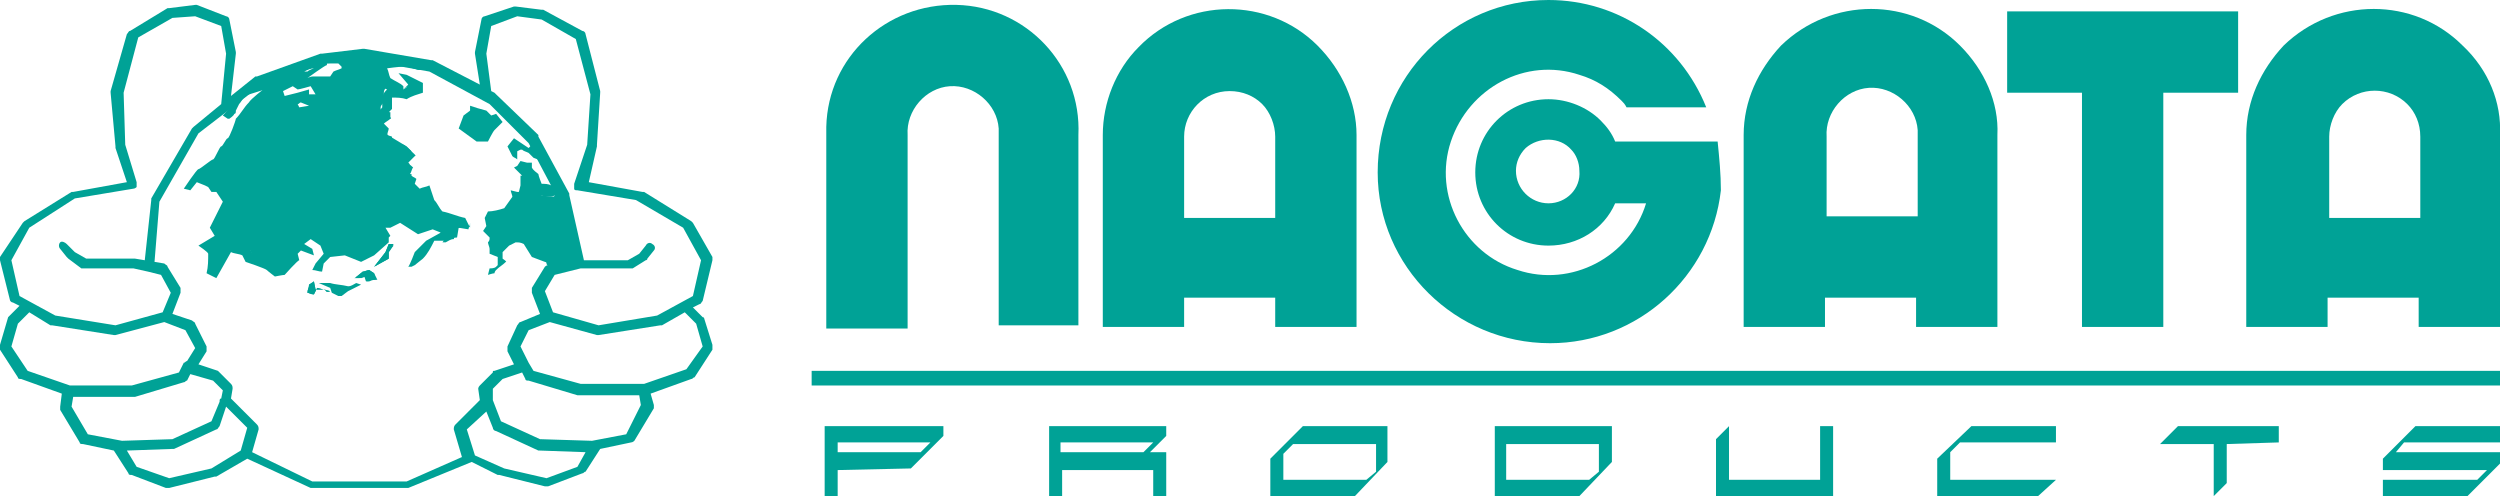 <?xml version="1.0" encoding="utf-8"?>
<!-- Generator: Adobe Illustrator 26.0.1, SVG Export Plug-In . SVG Version: 6.00 Build 0)  -->
<svg version="1.1" id="レイヤー_1" xmlns="http://www.w3.org/2000/svg" xmlns:xlink="http://www.w3.org/1999/xlink" x="0px"
	 y="0px" viewBox="0 0 153.7 30.5" style="enable-background:new 0 0 153.7 30.5;" xml:space="preserve">
<style type="text/css">
	.st0{fill:#00A296;}
</style>
<g id="レイヤー_1-2">
	<path class="st0" d="M43.3,19.6c0,0,0-0.1-0.1-0.1l-0.6-0.6l0.4-0.2c0.1,0,0.1-0.1,0.2-0.2l0.6-2.5c0-0.1,0-0.2,0-0.2l-1.2-2.1
		c0,0-0.1-0.1-0.1-0.1l-2.9-1.8c0,0-0.1,0-0.1,0l-3.3-0.6L36.7,9c0,0,0-0.1,0-0.1l0.2-3.2c0,0,0-0.1,0-0.1L36,2.1
		c0-0.1-0.1-0.2-0.2-0.2l-2.4-1.3c0,0-0.1,0-0.1,0l-1.6-0.2c0,0-0.1,0-0.1,0L29.8,1c-0.1,0-0.2,0.1-0.2,0.2l-0.4,2c0,0,0,0.1,0,0.1
		l0.3,1.9l-2.9-1.5c0,0-0.1,0-0.1,0L22.4,3h-0.1l-2.5,0.3h-0.1l-3.9,1.4c0,0-0.1,0-0.1,0l-1.5,1.2l0.3-2.6c0,0,0-0.1,0-0.1l-0.4-2
		c0-0.1-0.1-0.2-0.2-0.2l-1.8-0.7c0,0-0.1,0-0.1,0l-1.6,0.2c0,0-0.1,0-0.1,0L8,1.9C7.9,1.9,7.9,2,7.8,2.1l-1,3.5c0,0,0,0.1,0,0.1
		L7.1,9c0,0,0,0.1,0,0.1l0.7,2.1l-3.3,0.6c0,0-0.1,0-0.1,0l-2.9,1.8c0,0-0.1,0.1-0.1,0.1L0,15.8c0,0.1,0,0.1,0,0.2l0.6,2.4
		c0,0.1,0.1,0.2,0.2,0.2l0.4,0.2l-0.6,0.6c0,0-0.1,0.1-0.1,0.1L0,21.2c0,0.1,0,0.2,0,0.3l1.1,1.7c0,0.1,0.1,0.1,0.2,0.1l2.5,0.9
		L3.7,25c0,0.1,0,0.1,0,0.2l1.2,2c0,0.1,0.1,0.1,0.2,0.1L7,27.7l0.9,1.4c0,0.1,0.1,0.1,0.2,0.1l2.1,0.8h0.1h0.1l2.8-0.7h0.1l1.9-1.1
		l3.9,1.8c0,0,0.1,0,0.1,0H25h0.1l3.9-1.6l1.6,0.8h0.1l2.8,0.7h0.1h0.1l2.1-0.8c0.1,0,0.1-0.1,0.2-0.1l0.9-1.4l1.9-0.4
		c0.1,0,0.2-0.1,0.2-0.1l1.2-2c0-0.1,0-0.1,0-0.2L40,24.2l2.5-0.9c0.1,0,0.1-0.1,0.2-0.1l1.1-1.7c0-0.1,0-0.2,0-0.3L43.3,19.6z
		 M29.9,3.3l0.3-1.7L31.8,1l1.5,0.2l2.1,1.2l0.9,3.4l-0.2,3.1l-0.8,2.4c0,0.1,0,0.2,0,0.3c0,0.1,0.1,0.1,0.2,0.1l3.6,0.6L42,14
		l1.1,2l-0.5,2.2l-2.2,1.2L36.8,20L34,19.2l-0.5-1.3l0.6-1l1.6-0.4h3c0.1,0,0.1,0,0.2,0l0.8-0.5c0,0,0.1,0,0.1-0.1l0.4-0.5
		c0.1-0.1,0.1-0.3-0.1-0.4c0,0,0,0,0,0c-0.1-0.1-0.3-0.1-0.4,0.1c0,0,0,0,0,0l-0.4,0.5l-0.7,0.4h-2.7L35,12v-0.1l-1.9-3.5
		c0,0,0-0.1,0-0.1l-2.6-2.5l-0.1-0.1l-0.2-0.1L29.9,3.3z M0.7,16l1.1-2l2.8-1.8l3.6-0.6c0.1,0,0.2-0.1,0.2-0.1c0-0.1,0-0.2,0-0.3
		L7.7,8.9L7.6,5.7l0.9-3.4l2.1-1.2L12,1l1.6,0.6l0.3,1.7l-0.3,3.1l-1.7,1.4c0,0-0.1,0.1-0.1,0.1l-2.5,4.3c0,0,0,0.1,0,0.1L8.9,16
		l-0.6-0.1h-3l-0.7-0.4L4.1,15c-0.1-0.1-0.3-0.2-0.4-0.1c0,0,0,0,0,0c-0.1,0.1-0.1,0.3,0,0.4l0.4,0.5c0,0,0.1,0.1,0.1,0.1L5,16.5
		c0.1,0,0.1,0,0.2,0h3l0.9,0.2l0.8,0.2l0.6,1.1L10,19.2L7.1,20l-3.7-0.6l-2.2-1.2L0.7,16z M0.7,21.3l0.4-1.4l0.7-0.7L3.1,20h0.1
		L7,20.6h0.1l3-0.8l1.3,0.5l0.6,1.1l-0.5,0.8c-0.1,0-0.1,0.1-0.2,0.1L11,22.9l-2.9,0.8H4.3l-2.6-0.9L0.7,21.3z M4.4,25l0.1-0.6h3.8
		l3-0.9c0.1,0,0.1-0.1,0.2-0.1l0.2-0.4l1.4,0.4l0.6,0.6l-0.1,0.5c-0.1,0-0.1,0.1-0.1,0.2L13,25.9L10.6,27l-3.1,0.1l-2.1-0.4L4.4,25z
		 M13,28.8l-2.6,0.6l-2-0.7l-0.6-1l2.8-0.1c0,0,0.1,0,0.1,0l2.6-1.2c0.1,0,0.1-0.1,0.2-0.2l0.4-1.2l1.3,1.3l-0.4,1.4L13,28.8z
		 M25,29.6h-5.8l-3.7-1.8l0.4-1.4c0-0.1,0-0.2-0.1-0.3l-1.6-1.6l0.1-0.6c0-0.1,0-0.2-0.1-0.3l-0.7-0.7c0,0-0.1-0.1-0.1-0.1l-1.2-0.4
		l0.5-0.8c0-0.1,0-0.2,0-0.3L12,19.9c0-0.1-0.1-0.1-0.2-0.2l-1.2-0.4l0.5-1.3c0-0.1,0-0.2,0-0.3l-0.8-1.3c0-0.1-0.1-0.1-0.2-0.2
		l-0.6-0.1l0.3-3.7l2.4-4.2l3.9-3L20,3.9l2.4-0.2l4,0.7l3.7,2l2.4,2.4l1.8,3.4l0.8,3.8l-1.4,0.3c-0.1,0-0.2,0.1-0.2,0.1l-0.8,1.3
		c0,0.1,0,0.2,0,0.3l0.5,1.3l-1.2,0.5c-0.1,0-0.1,0.1-0.2,0.2l-0.6,1.3c0,0.1,0,0.2,0,0.3l0.4,0.8l-1.2,0.4c-0.1,0-0.1,0-0.1,0.1
		l-0.8,0.8c-0.1,0.1-0.1,0.2-0.1,0.2l0.1,0.7l-1.5,1.5c-0.1,0.1-0.1,0.2-0.1,0.3l0.5,1.7L25,29.6z M35.5,28.7l-1.9,0.7l-2.6-0.6
		L29.2,28l-0.5-1.6l1.2-1.1l0.4,1c0,0.1,0.1,0.2,0.2,0.2l2.6,1.2c0,0,0.1,0,0.1,0l2.8,0.1L35.5,28.7z M38.5,26.7l-2.1,0.4L33.2,27
		l-2.4-1.1l-0.5-1.3l0-0.7l0.6-0.6l1.2-0.4l0.2,0.4c0,0.1,0.1,0.1,0.2,0.1l3,0.9h3.8l0.1,0.6L38.5,26.7z M42.2,22.7l-2.6,0.9h-3.9
		l-2.9-0.8l-0.3-0.5l-0.5-1l0.5-1l1.3-0.5l2.9,0.8h0.1l3.8-0.6h0.1l1.4-0.8l0.7,0.7l0.4,1.4L42.2,22.7z"/>
	<path class="st0" d="M29.5,8.4l-0.8-0.6l0.1-0.4l0.3-0.2c0.1,0,0.1-0.1,0.1-0.1c0.2,0.1,0.3,0.1,0.5,0.2L30,7.5
		c0.1,0.1,0.1,0.1,0.2,0.1c0,0,0.1,0,0.1,0h0.1l0.1,0.1L30.2,8c0,0-0.1,0.1-0.3,0.6h-0.4"/>
	<path class="st0" d="M29.4,7.3l0.2,0.1l0.2,0.2l0.1,0.1c-0.1,0.1-0.2,0.3-0.2,0.4h-0.1L29,7.7V7.6l0.2-0.2L29.4,7.3 M28.9,6.5
		l0,0.3l-0.4,0.3l-0.3,0.8l1.1,0.8c0,0,0.7,0,0.7,0s0.3-0.6,0.4-0.7l0.5-0.5L30.5,7l-0.3,0.1c0,0-0.3-0.3-0.3-0.3
		C29.5,6.7,29.2,6.6,28.9,6.5"/>
	<path class="st0" d="M13.1,16.7c0.1-0.4,0.1-0.9,0-1.3l-0.3-0.2l0.6-0.3c0.1,0,0.1-0.1,0.1-0.2c0-0.1,0-0.2,0-0.2L13.3,14l0.8-1.4
		c0.1-0.1,0.1-0.2,0-0.3l-0.4-0.6c-0.1-0.1-0.2-0.1-0.3-0.1h-0.2l-0.1-0.1c0-0.1-0.1-0.1-0.2-0.1l-0.2-0.1L12.2,11
		c0.1-0.2,0.2-0.3,0.2-0.3l0.1-0.1c0.3-0.2,0.6-0.4,0.8-0.6c0.1-0.1,0.1-0.2,0.2-0.3c0.1-0.2,0.2-0.4,0.3-0.5l0,0
		C14.2,9,14.2,9,14.3,8.9s0.5-1.3,0.5-1.3s0.6-0.8,0.7-0.9S16.4,6,16.4,6c0.1-0.1,0.1-0.2,0.1-0.4c-0.1-0.1-0.2-0.2-0.3-0.2l0,0
		l-0.3,0.1c0.2-0.1,0.3-0.2,0.3-0.3c0.7-0.3,1.4-0.6,2.2-0.8c0,0.1,0.1,0.2,0.3,0.3h0.1c0,0,0,0.1,0,0.1c0,0,0,0.1,0.1,0.1l-0.5,0.2
		h-0.1L18,5l0,0h-0.1l-0.6,0.3c-0.1,0.1-0.2,0.2-0.2,0.4L17.1,6c0,0.1,0.2,0.2,0.3,0.2h0.1l0.6-0.1C18,6.2,18,6.3,18,6.4
		c0,0.1,0,0.1,0,0.2l0.1,0.2c0,0.1,0.2,0.2,0.3,0.2c0,0,0.1,0,0.1,0l0.5-0.2c0.1-0.1,0.2-0.2,0.2-0.3c0-0.2-0.1-0.3-0.2-0.4
		c0,0,0,0,0,0v0h0.4c0.1,0,0.2-0.1,0.2-0.2c0.1-0.1,0.1-0.2,0-0.3l-0.3-0.5c0,0,0,0,0-0.1h0.2h0.9c0.1,0,0.2-0.1,0.3-0.2l0.1-0.2
		l0.3-0.2c0.1,0,0.2-0.1,0.2-0.2c0-0.1,0-0.2,0-0.3c0-0.1-0.1-0.2-0.2-0.3c0.5,0,1-0.1,1.3-0.1c0.5,0,1,0.1,1.5,0.2h-0.2
		c-0.2,0-0.3,0.1-0.3,0.3c0,0.3,0.1,0.5,0.2,0.8c0,0.1,0.1,0.2,0.7,0.4c0,0.2,0.2,0.3,0.4,0.3c0.1,0,0.1-0.1,0.2-0.1l0.2-0.2
		c0.1-0.1,0.1-0.2,0.2-0.3l0,0l0.1,0.1c0,0.1,0,0.1,0,0.2c-0.2,0.1-0.5,0.2-0.7,0.3c-0.2,0-0.5-0.1-0.8-0.1l0,0
		c-0.2,0-0.3,0.1-0.3,0.3v0.6c-0.1,0.1-0.2,0.2-0.2,0.3c0,0.1,0,0.2,0.1,0.2h0c-0.1,0.1-0.1,0.2-0.1,0.3c0,0.1,0.1,0.2,0.2,0.2
		l0,0.1c0,0.1-0.1,0.2-0.1,0.2c0,0.2,0.1,0.4,0.3,0.4l0,0c0,0.1,0,0.2,0,0.2c0,0.1,0.1,0.2,0.2,0.2L25,9l0.3,0.3h0
		c-0.1,0.1-0.2,0.2-0.3,0.3c0,0.1,0,0.3,0.1,0.4l0.1,0.1l0,0l-0.1,0.2c0,0.1,0,0.3,0.1,0.4v0.1c0,0.1,0.1,0.1,0.2,0.2
		c0,0,0,0.1,0,0.1c-0.1,0.1,0,0.3,0.1,0.4l0.3,0.3c0.1,0.1,0.1,0.1,0.2,0.1c0.1,0,0.1,0,0.2-0.1l0.2-0.1c0,0.2,0.1,0.3,0.2,0.5v0.1
		c0.1,0.3,0.3,0.5,0.5,0.8c0,0,0.1,0.1,0.1,0.1c0.4,0.2,0.9,0.3,1.3,0.4c0,0.1,0.1,0.2,0.2,0.4l0,0h-0.3h-0.1
		c-0.2,0-0.3,0.1-0.3,0.3l-0.1,0.4c-0.2,0-0.3,0.1-0.5,0.2h-0.2c0.1-0.1,0.1-0.2,0.1-0.3c0-0.1-0.1-0.2-0.2-0.3L26.9,14
		c0,0-0.1,0-0.1,0h-0.1l-0.8,0.2l-1-0.6c0,0-0.1,0-0.2-0.1l0,0c-0.1,0-0.1,0-0.7,0.3h-0.5c-0.1,0-0.2,0.1-0.3,0.2
		c-0.1,0.1-0.1,0.2,0,0.3l0.2,0.3c0,0.1,0,0.1,0,0.2c0,0,0,0,0,0.1l-0.8,0.7l-0.6,0.3l-0.9-0.4h-0.1l-0.9,0.1c0,0,0-0.1,0-0.1L20,15
		c0-0.1-0.1-0.1-0.1-0.1l-0.6-0.4c-0.1,0-0.1,0-0.2-0.1c-0.1,0-0.1,0-0.2,0.1l-0.4,0.3c-0.1,0.1-0.1,0.2-0.1,0.2l0,0
		c-0.1,0-0.1,0-0.2,0.1L18,15.3c-0.1,0.1-0.1,0.2-0.1,0.3l0.1,0.2c-0.1,0.1-0.3,0.3-0.6,0.6l-0.4,0.1c-0.1-0.1-0.3-0.2-0.4-0.3
		l-1.1-0.4v-0.1c0-0.1-0.1-0.2-0.1-0.3c-0.1-0.1-0.1-0.1-0.9-0.3h-0.1c-0.1,0-0.2,0.1-0.3,0.2l-0.7,1.4L13.1,16.7z M25.9,16l0.2-0.3
		L25.9,16L25.9,16C25.9,16,25.9,16,25.9,16 M18.6,6L18.6,6L18.6,6L18.6,6z"/>
	<path class="st0" d="M22.5,4c0.3,0,0.5,0,0.8,0.1c0,0,0,0.1,0,0.2c0,0.3,0.1,0.6,0.2,0.9c0.1,0.1,0.2,0.3,0.3,0.3l-0.1,0.1
		c-0.1,0.1-0.2,0.3-0.2,0.5v0.5c-0.1,0.1-0.2,0.3-0.2,0.4c0,0.1,0,0.1,0,0.2c-0.1,0.1-0.1,0.3-0.1,0.4c0,0.1,0.1,0.3,0.2,0.4
		c0,0,0,0.1,0,0.1c-0.1,0.3,0.1,0.6,0.3,0.7c0,0,0,0.1,0,0.1c0.1,0.2,0.2,0.4,0.4,0.4l0.6,0.2l0.1,0.1c-0.1,0.1-0.1,0.1-0.1,0.2
		c-0.1,0.2,0,0.5,0.1,0.7c-0.1,0.2-0.1,0.3,0,0.5l0.1,0.1L25,11c0,0,0,0.1,0.1,0.1c-0.1,0.2,0,0.4,0.2,0.6l0.3,0.3
		c0.1,0.1,0.3,0.2,0.5,0.2c0.1,0,0.2,0,0.2,0l0.1,0.2l0.1,0.1c0.2,0.3,0.3,0.6,0.5,0.8c0.1,0.1,0.1,0.2,0.2,0.2
		c0.3,0.1,0.6,0.2,0.9,0.3c-0.1,0.1-0.2,0.2-0.2,0.4v0.1c-0.1-0.1-0.2-0.3-0.3-0.3L27,13.8c-0.1,0-0.2-0.1-0.3-0.1
		c-0.1,0-0.1,0-0.2,0l-0.7,0.2L25,13.4c-0.1-0.1-0.2-0.1-0.3-0.1l0,0c-0.1,0-0.2,0-0.8,0.3h-0.4c-0.2,0-0.5,0.1-0.6,0.3
		c-0.1,0.2-0.1,0.5,0,0.7l0.1,0.2v0.1l-0.6,0.6L22,15.6l-0.7-0.3c-0.1,0-0.2,0-0.2,0H21l-0.6,0.1l-0.2-0.4c0-0.1-0.1-0.2-0.2-0.3
		l-0.6-0.4c-0.1-0.1-0.2-0.1-0.4-0.1c-0.1,0-0.3,0.1-0.4,0.1l-0.4,0.3c-0.1,0.1-0.2,0.2-0.2,0.3L17.9,15l-0.2,0.3
		c-0.2,0.2-0.2,0.4-0.1,0.6l0,0l-0.4,0.4h-0.2c-0.1-0.1-0.2-0.2-0.4-0.3L16,15.8l-0.5-0.2c0-0.1-0.1-0.2-0.1-0.3
		c-0.1-0.2-0.3-0.2-1.1-0.4h-0.2c-0.2,0-0.4,0.1-0.6,0.3l-0.2,0.3c0-0.1,0-0.2-0.1-0.3l0.2-0.1c0.2-0.1,0.3-0.2,0.3-0.4
		c0-0.2,0-0.3-0.1-0.5L13.6,14l0.7-1.2c0.1-0.2,0.1-0.5,0-0.6l-0.4-0.7c-0.1-0.2-0.3-0.3-0.5-0.3C13.3,11.1,13.1,11,13,11l-0.2-0.1
		l-0.1-0.1c0.8-0.5,0.8-0.5,0.9-0.6c0.1-0.1,0.1-0.2,0.2-0.3c0.1-0.1,0.2-0.3,0.2-0.4c0.4-0.3,0.5-0.3,0.6-0.4s0.4-1,0.5-1.3
		s0.5-0.7,0.6-0.8s0.5-0.4,0.9-0.7c0.1-0.1,0.2-0.2,0.2-0.3l0,0c0.1,0.3,0.3,0.5,0.6,0.5h0.1h0.1l0,0c0,0.1,0.1,0.2,0.1,0.2l0.1,0.2
		c0.1,0.2,0.3,0.3,0.6,0.3c0.1,0,0.2,0,0.2,0L19.2,7c0.2-0.1,0.4-0.3,0.4-0.6c0,0,0,0,0-0.1c0.1,0,0.2-0.1,0.3-0.3
		c0.1-0.2,0.1-0.4,0-0.6l-0.1-0.2h0.6c0.2,0,0.4-0.1,0.6-0.3l0.1-0.2l0.2-0.1c0.2-0.1,0.3-0.2,0.4-0.3c0.1-0.1,0.1-0.3,0.1-0.4
		L22.5,4 M21.3,4.8L21.3,4.8 M16.8,5.4L16.8,5.4L16.8,5.4L16.8,5.4 M22.5,3.4c-0.8,0-1.6,0.1-2.4,0.2C18.7,4,17.3,4.5,16,5
		c-0.8,0.7-1.6,1.3-2.3,2.1L14,7.3h0.1c0,0,0.3-0.2,0.3-0.3c0.1,0,0.1-0.1,0.1-0.2l0.2-0.4c0.1-0.1,0.2-0.3,0.3-0.4
		c0.1-0.1,0,0,0.1-0.1s1-0.3,1.1-0.4s-0.8,0.6-0.9,0.8c-0.3,0.3-0.5,0.7-0.8,1c0,0.1-0.4,1.2-0.5,1.2S13.7,9,13.6,9
		s-0.4,0.8-0.5,0.8s-0.8,0.6-0.9,0.6s-0.9,1.2-0.9,1.2l0.4,0.1l0.4-0.5l0.5,0.2l0.2,0.1l0.2,0.3h0.3l0.4,0.6L12.9,14l0.3,0.5l-1,0.6
		c0,0,0.6,0.4,0.6,0.5c0,0.4,0,0.8-0.1,1.2l0.6,0.3l0.9-1.6c0.2,0.1,0.5,0.1,0.7,0.2c0,0,0.2,0.4,0.2,0.4s1.2,0.4,1.3,0.5
		s0.5,0.4,0.5,0.4s0.5-0.1,0.6-0.1l0,0c0,0,0.8-0.9,0.9-0.9l-0.1-0.4l0.2-0.2l0.8,0.3l-0.1-0.4L18.7,15l0.4-0.3l0.6,0.4l0.2,0.5
		l-0.5,0.6l-0.2,0.4c0.2,0,0.4,0.1,0.6,0.1h0l0.1-0.5l0.4-0.4l0.9-0.1l1,0.4l0.8-0.4l0.9-0.8c0-0.1,0-0.1,0-0.2c0,0,0-0.1,0-0.1
		l0.1-0.1l-0.3-0.5H24l0,0l0,0c0.2-0.1,0.4-0.2,0.6-0.3l1.1,0.7l0.9-0.3l0.5,0.2l-0.9,0.5l-0.7,0.7c0,0-0.3,0.8-0.4,0.9h0.2l0.2-0.1
		l0.5-0.4c0.3-0.3,0.5-0.7,0.7-1.1h0.7c0.2-0.1,0.5-0.2,0.7-0.2l0,0l0.1-0.6l0.6,0.1c0-0.1,0.1-0.2,0.1-0.4l0,0V14
		c-0.1-0.2-0.2-0.4-0.3-0.6c-0.5-0.1-0.9-0.3-1.4-0.4c-0.2-0.2-0.3-0.5-0.5-0.7l0,0c-0.1-0.3-0.2-0.6-0.3-0.9
		c-0.2,0.1-0.4,0.1-0.6,0.2l-0.3-0.3c0,0,0.1-0.3,0.1-0.3l0,0c-0.1-0.1-0.2-0.1-0.3-0.2c0,0,0-0.1,0-0.1h-0.1
		c0.1-0.1,0.1-0.3,0.2-0.4c-0.1-0.1-0.2-0.2-0.3-0.2c0,0,0,0,0-0.1c0.1-0.1,0.3-0.3,0.4-0.4c0,0,0.1,0,0-0.1s-0.6-0.6-0.7-0.6
		l-0.7-0.2c0-0.1,0-0.1,0-0.2V8.4l-0.3-0.1l0,0c0-0.1,0.1-0.3,0.1-0.4c-0.1-0.1-0.2-0.2-0.3-0.3c0.1-0.1,0.3-0.2,0.4-0.3
		c0.1,0,0-0.1,0-0.1L24,6.9c-0.1,0-0.1,0,0-0.1s0.1-0.1,0.1-0.1V6C24.4,6,24.7,6,25,6.1c0.3-0.2,0.7-0.3,1-0.4c0-0.2,0-0.4,0-0.6
		l-1-0.5l-0.5-0.1l0.6,0.7c0,0,0,0,0,0.1l-0.3,0.2l0,0l0,0c0-0.1,0-0.1,0-0.2C24.6,5.1,24.3,5,24,4.8c-0.1-0.2-0.1-0.4-0.2-0.6
		c0,0,0.7-0.1,1-0.1l0,0c0.3,0,0.6,0.1,0.9,0.2h0.7c-1.2-0.6-2.6-0.9-3.9-1 M20.1,3.9C20.1,3.9,20.1,3.9,20.1,3.9c0.1,0,0.7,0,0.7,0
		l0.2,0.2c0,0,0,0.1,0,0.1c-0.2,0.1-0.3,0.1-0.5,0.2l-0.2,0.3h-1c-0.1,0-0.2,0-0.4,0.1l0,0l0,0c0,0,1.1-0.8,1.2-0.8L20.1,3.9
		 M18.8,4.4h-0.1l0,0c0.2-0.1,0.4-0.2,0.6-0.2l0,0c0,0-0.3,0.1-0.4,0.2C18.8,4.4,18.8,4.4,18.8,4.4 M18.3,5.5c0.1,0,0.8-0.2,0.8-0.2
		l0.3,0.5h-0.4V5.5l-0.7,0.2l-0.8,0.2l-0.1-0.3l0.6-0.3H18C18,5.3,18.3,5.5,18.3,5.5L18.3,5.5z M18.4,6.6c0,0-0.1-0.2-0.1-0.2
		c0.1,0,0.1-0.1,0.2-0.1l0.5,0.2L18.4,6.6z"/>
	<path class="st0" d="M23.9,15l-0.2,0.5L23,16.4c0,0,0.9-0.5,0.9-0.5c0-0.1,0-0.2,0-0.3v-0.1c0.1-0.1,0.2-0.3,0.3-0.4L23.9,15z"/>
	<path class="st0" d="M24.2,15h-0.3l-0.2,0.5L23,16.4c0,0,0.9-0.5,0.9-0.5c0-0.1,0-0.2,0-0.3v-0.1C24,15.3,24.1,15.2,24.2,15"/>
	<path class="st0" d="M22.7,16.6c-0.1,0-0.3,0.1-0.4,0.1c0,0-0.6,0.5-0.5,0.4s0.3,0,0.4,0l0.3-0.1l0.1,0.3c0,0,0.1,0,0.1,0
		c0.2-0.1,0.3-0.1,0.5-0.1L23,16.8L22.7,16.6z"/>
	<path class="st0" d="M22.7,16.6c-0.1,0-0.3,0.1-0.4,0.1l-0.5,0.4l0,0c0.1,0,0.2,0,0.3,0l0,0l0.3-0.1l0.1,0.3c0,0,0.1,0,0.1,0l0,0
		c0.2-0.1,0.3-0.1,0.5-0.1L23,16.8L22.7,16.6z"/>
	<path class="st0" d="M20.9,17.9L20.9,17.9"/>
	<path class="st0" d="M22.4,17.8L22.4,17.8 M21.9,17.4L21.9,17.4c-0.2,0.1-0.3,0.2-0.5,0.2h0c-0.4-0.1-0.8-0.1-1.1-0.2h-0.1
		c-0.2,0-0.6,0-0.6,0l0.7,0.3l0.1,0.3l0.4,0.2H21c0,0,0.4-0.3,0.4-0.3l0.8-0.4L21.9,17.4L21.9,17.4"/>
	<path class="st0" d="M19.3,17.3L19,17.5c0,0.2-0.1,0.3-0.1,0.5c0.1,0,0.2,0.1,0.4,0.1l0,0l0.2-0.4c0,0,0.8,0.2,0.8,0.2
		C20.1,18,20,17.9,20,17.8h-0.6L19.3,17.3z"/>
	<path class="st0" d="M19.3,17.3L19,17.5c0,0.2-0.1,0.3-0.1,0.5c0.1,0,0.2,0.1,0.4,0.1l0,0l0,0l0.2-0.4c0,0,0.8,0.2,0.8,0.2
		C20.1,18,20,17.9,20,17.8l0,0h-0.6L19.3,17.3z"/>
	<path class="st0" d="M34.2,15.9c-0.1-0.1-0.2-0.2-0.3-0.2c-0.2-0.1-0.4-0.1-0.6-0.2l-0.5-0.7c0-0.1-0.1-0.1-0.2-0.1
		c-0.2-0.1-0.4-0.1-0.6-0.1c-0.1,0-0.3,0.1-0.4,0.2l-0.2,0.1c-0.1,0-0.1,0.1-0.4,0.3L31,15.2c-0.1,0-0.1,0.1-0.1,0.2l-0.3-0.1
		c0-0.1,0-0.1,0-0.2l-0.1-0.2v-0.1c0-0.1,0-0.2,0-0.3c0-0.1,0-0.1-0.3-0.3c0.1-0.1,0.1-0.2,0.1-0.2c0-0.2-0.1-0.3-0.1-0.5l0.1-0.1
		c0.4,0,1-0.1,1.1-0.3l0.5-0.6c0-0.1,0.1-0.1,0.1-0.2c0.2,0,0.3-0.1,0.3-0.1c0.1-0.1,0.1-0.3,0.2-0.4c0,0,0-0.1,0-0.1v-0.5l0,0
		c0,0,0-0.1,0-0.1l0,0c0.1,0.1,0.2,0.2,0.3,0.3l0.2,0.4c0,0.1,0.2,0.2,0.3,0.2l0.5,0.1c0,0,0.1,0,0.1,0c0.1,0,0.2,0,0.2-0.1
		c0.1-0.1,0.1-0.2,0.1-0.3v-0.1l0.4,0.7l0.6,3.7L34.2,15.9z M32.2,10.4L32.2,10.4L32.2,10.4L32.2,10.4 M33.2,9.7l-0.4-0.1l-0.1-0.1
		l0,0l0.1-0.2L33,9.4L33.2,9.7L33.2,9.7z M31.6,9L31.6,9z"/>
	<path class="st0" d="M32.7,11.7c0.1,0.2,0.3,0.3,0.5,0.3c0.1,0,0.3,0.1,0.4,0.1h0.2c0.1,0,0.2,0,0.3-0.1l0,0l0.6,3.4l-0.4,0.1
		c-0.1-0.1-0.2-0.2-0.4-0.2l0,0l-0.5-0.1L33,14.6c-0.1-0.1-0.2-0.2-0.3-0.2c-0.2-0.1-0.5-0.1-0.7-0.1h-0.1c-0.1,0-0.3,0.1-0.4,0.2
		l-0.1,0.1c-0.1,0.1-0.2,0.1-0.5,0.4l0,0l0,0c0.1-0.2,0.1-0.4,0-0.5c0-0.1-0.1-0.2-0.2-0.3c0-0.1,0-0.1,0-0.2c0-0.1,0-0.2-0.1-0.4
		c0.4,0,0.7-0.2,1-0.4l0,0l0.5-0.6c0,0,0-0.1,0.1-0.1c0.1,0,0.3-0.1,0.3-0.3C32.6,12,32.6,11.9,32.7,11.7 M32.4,8.3
		c-0.1,0.1,0,0.3,0.1,0.4c0.1,0.1,0.1,0.1,0.2,0.2l-0.2,0.2l-0.9-0.6l-0.4,0.5c0,0,0.3,0.6,0.3,0.6c0.1,0.1,0.2,0.1,0.3,0.2
		c0-0.2,0-0.4,0-0.5l0.2-0.1l0,0c0,0,0,0,0.1,0c0.1,0.1,0.2,0.1,0.4,0.2c0.1,0.1,0.2,0.2,0.3,0.3c0,0,0.5,0.2,0.6,0.2v0.2l0.3,0.2
		c0.1,0.1,0.1,0.2,0.2,0.4h-0.1c0,0,0.1,0.6,0.1,0.7c-0.2-0.1-0.4-0.1-0.6-0.1c0,0-0.2-0.5-0.2-0.6c-0.1-0.1-0.3-0.2-0.4-0.4V10
		h-0.3L32,9.9l-0.2,0.3l-0.2,0.1c0,0,0.5,0.5,0.5,0.5L32,10.8v0.6l-0.1,0.4h-0.1l-0.4-0.1c0,0.1,0.1,0.3,0.1,0.4L31,12.8
		c-0.3,0.1-0.7,0.2-1,0.2l0,0l-0.2,0.4c0,0,0.1,0.5,0.1,0.5s-0.2,0.3-0.2,0.3l0.4,0.4c0,0,0,0,0,0.1c0,0.1-0.1,0.2-0.1,0.2
		c0,0.1,0.1,0.3,0.1,0.4c0,0.1,0,0.2,0,0.3l0.5,0.2c0,0,0,0.5,0,0.5s0,0-0.1,0.1c-0.1,0.1-0.3,0.1-0.4,0.1l-0.1,0.4
		c0,0,0.3-0.1,0.4-0.1l0,0c0-0.1,0.1-0.2,0.1-0.2c0.2-0.2,0.4-0.3,0.6-0.5l0,0c0.1,0-0.2-0.2-0.2-0.2s0-0.2,0-0.2c0,0,0,0,0-0.1
		c0,0,0-0.1,0-0.1s0.4-0.4,0.4-0.4s0.4-0.2,0.4-0.2l0,0c0.2,0,0.3,0,0.5,0.1l0.5,0.8c0.3,0.1,0.5,0.2,0.8,0.3c0,0,0.1,0,0.1,0.1
		c0,0.1,0.1,0.1,0.1,0.2l1.5-0.3l-0.7-4.1l-1.4-2.7L32.4,8.3z"/>
	<rect x="49.9" y="22.8" class="st0" width="103.9" height="0.9"/>
	<path class="st0" d="M66.3,20.1V8.3c0.2-4.3-3.2-7.9-7.5-8s-7.9,3.2-8,7.5c0,0.2,0,0.4,0,0.6v11.8h5V8.3c-0.1-1.5,1.1-2.9,2.6-3
		c1.5-0.1,2.9,1.1,3,2.6c0,0.1,0,0.2,0,0.3v11.8H66.3z"/>
	<path class="st0" d="M81,2.8c-3-3-8-3-11,0.1c-1.4,1.4-2.2,3.4-2.2,5.4v11.8h5v-1.8h5.6v1.8h5V8.3C83.4,6.3,82.5,4.3,81,2.8
		 M72.8,13.4v-5c0-1.5,1.2-2.8,2.8-2.8c0.8,0,1.5,0.3,2,0.8c0.5,0.5,0.8,1.3,0.8,2v5H72.8z"/>
	<path class="st0" d="M120.5,2.8c-3-3-7.9-3-11,0c-1.4,1.5-2.3,3.4-2.3,5.5v11.8h5v-1.8h5.6v1.8h5V8.3C122.9,6.3,122,4.3,120.5,2.8
		 M112.3,13.4v-5c-0.1-1.5,1.1-2.9,2.6-3c1.5-0.1,2.9,1.1,3,2.6c0,0.1,0,0.2,0,0.3v5H112.3z"/>
	<path class="st0" d="M151.4,2.8c-3-3-7.9-3-11,0c-1.4,1.5-2.3,3.4-2.3,5.5v11.8h5v-1.8h5.6v1.8h5V8.3C153.8,6.3,153,4.3,151.4,2.8
		 M143.2,13.4v-5c0-0.7,0.3-1.5,0.8-2c1.1-1.1,2.9-1.1,4,0c0.5,0.5,0.8,1.2,0.8,2v5H143.2z"/>
	<polygon class="st0" points="137.6,0.7 123.4,0.7 123.4,5.7 128,5.7 128,20.1 133,20.1 133,5.7 137.6,5.7 	"/>
	<path class="st0" d="M105.6,8.7h-6.3c-0.2-0.5-0.5-0.9-0.9-1.3c-0.8-0.8-2-1.3-3.2-1.3c-2.5,0-4.5,2-4.5,4.5s2,4.5,4.5,4.5
		c1.8,0,3.4-1,4.1-2.6h1.9c-1,3.3-4.6,5.2-7.9,4.1c-3.3-1-5.2-4.6-4.1-7.9s4.6-5.2,7.9-4.1c1,0.3,1.8,0.8,2.6,1.6
		c0.1,0.1,0.2,0.2,0.3,0.4h4.9C103.3,2.6,99.5,0,95.2,0c-5.8,0-10.5,4.7-10.5,10.6c0,5.8,4.8,10.5,10.6,10.5c5.4,0,9.9-4.1,10.5-9.4
		C105.8,10.7,105.7,9.7,105.6,8.7 M95.2,12.5c-1.1,0-2-0.9-2-2c0-0.5,0.2-1,0.6-1.4c0.8-0.7,2.1-0.7,2.8,0.1
		c0.3,0.3,0.5,0.8,0.5,1.3C97.2,11.6,96.3,12.5,95.2,12.5"/>
	<path class="st0" d="M51.5,28.9v1.6h-0.8v-4.3H58v0.6l-2,2L51.5,28.9z M56.6,27.8l0.6-0.6h-5.7v0.6H56.6z"/>
	<path class="st0" d="M70.9,30.5v-1.6h-5.6v1.6h-0.8v-4.3h7.2v0.6l-1,1h1v2.7L70.9,30.5z M65.2,27.2v0.6h5.1l0.6-0.6H65.2z"/>
	<path class="st0" d="M85.3,26.2v2.2l-2,2.1h-5.2v-2.3l2-2L85.3,26.2z M78.9,29.5H84l0.6-0.5v-1.7h-5.1l-0.6,0.6L78.9,29.5z"/>
	<path class="st0" d="M99.1,26.2v2.2l-2,2.1h-5.2v-4.3H99.1z M92.6,29.5h5.1l0.6-0.5v-1.7h-5.7L92.6,29.5z"/>
	<polygon class="st0" points="111.9,26.2 112.7,26.2 112.7,30.5 105.5,30.5 105.5,27 106.3,26.2 106.3,29.5 111.9,29.5 	"/>
	<polygon class="st0" points="126.4,26.2 126.4,27.2 120.5,27.2 119.9,27.8 119.9,29.5 126.4,29.5 125.3,30.5 119.1,30.5 
		119.1,28.2 121.2,26.2 	"/>
	<polygon class="st0" points="133.9,26.2 140.1,26.2 140.1,27.2 136.9,27.3 136.9,29.7 136.1,30.5 136.1,27.3 132.8,27.3 	"/>
	<polygon class="st0" points="153.7,27.2 147.8,27.2 147.3,27.8 153.7,27.8 153.7,28.5 151.7,30.5 146.5,30.5 146.5,29.5 
		152.3,29.5 152.9,28.9 146.5,28.9 146.5,28.2 148.5,26.2 153.7,26.2 	"/>
</g>
</svg>
